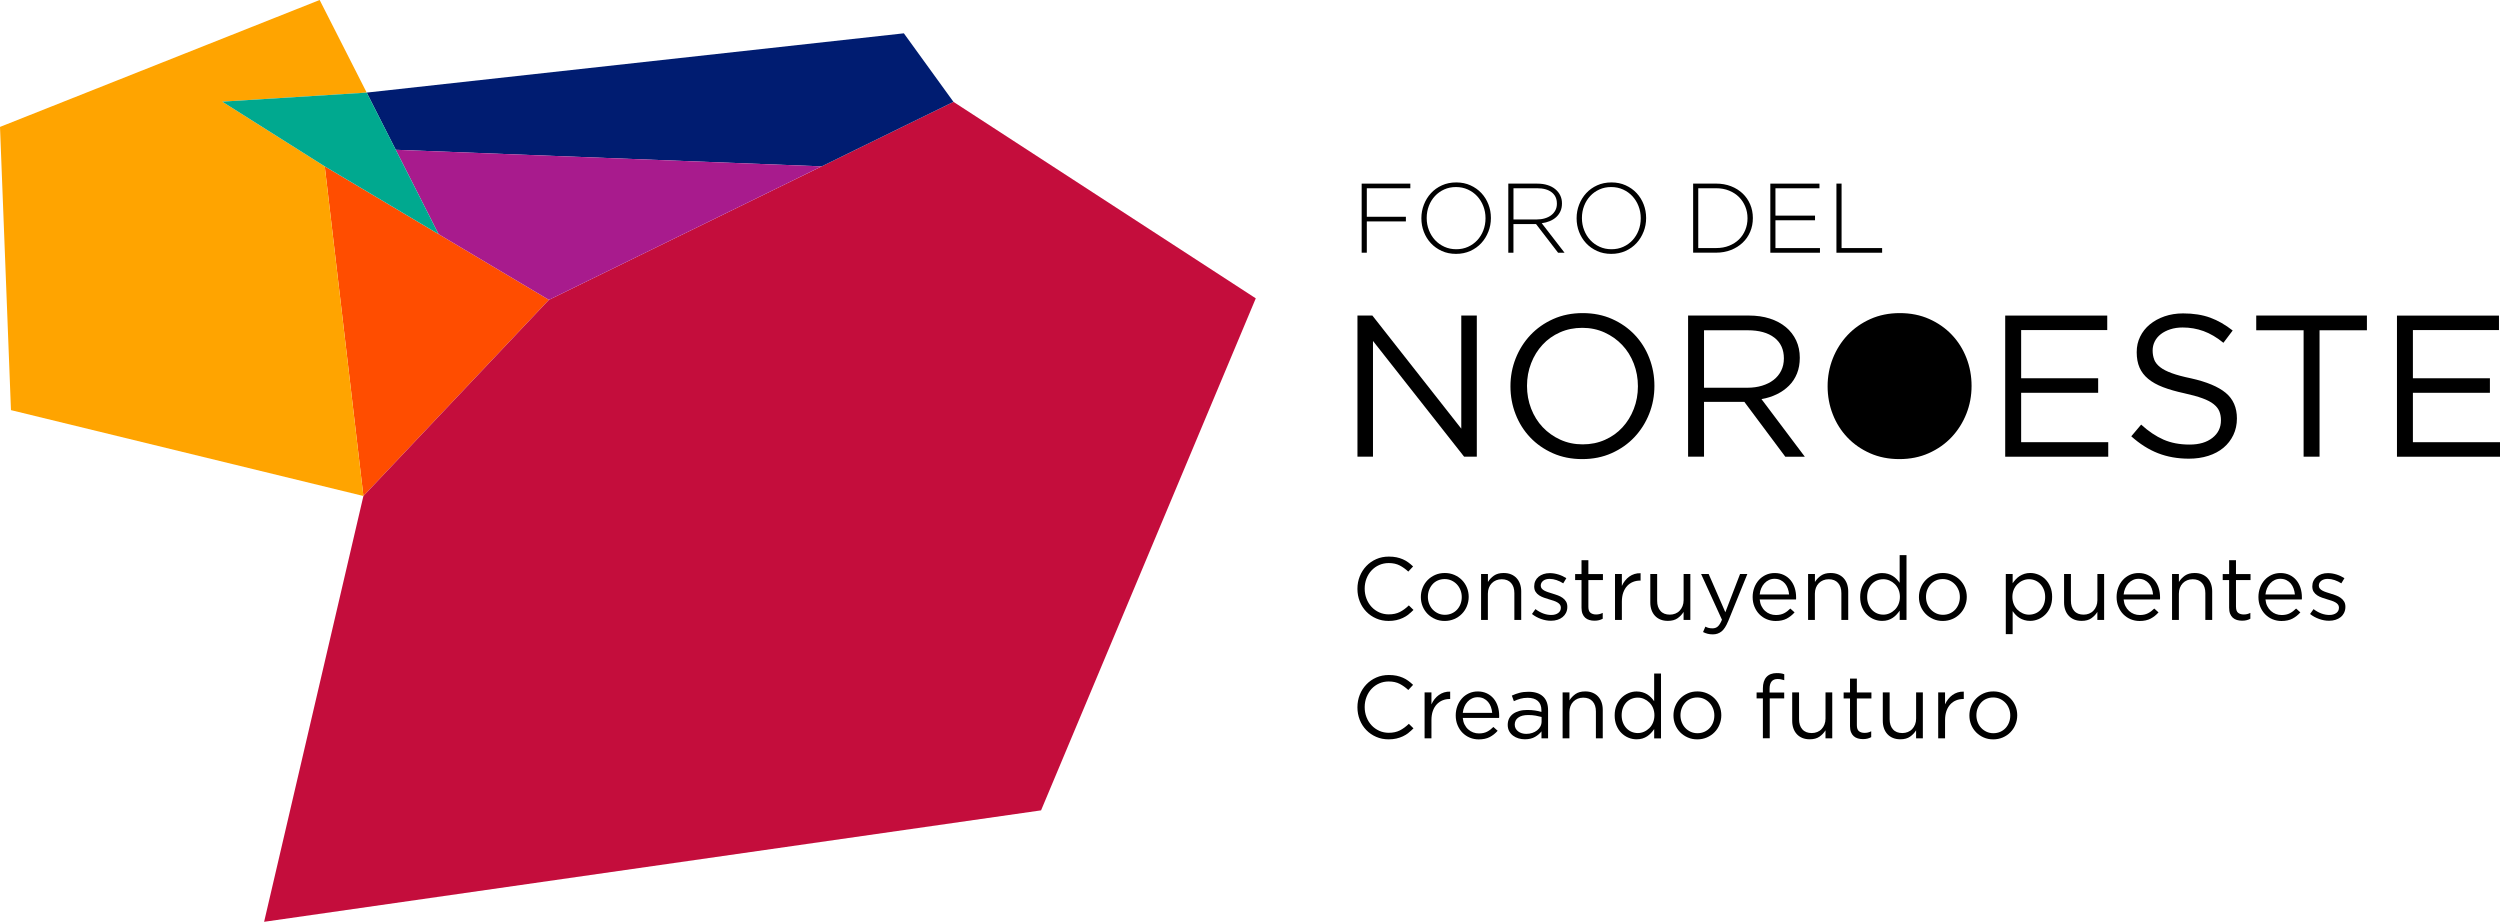 <?xml version="1.0" encoding="UTF-8"?> <svg xmlns="http://www.w3.org/2000/svg" id="Capa_2" data-name="Capa 2" viewBox="0 0 850.21 313.49"><defs><style> .cls-1 { fill: #ffa400; } .cls-2 { fill: #c40d3c; } .cls-3 { fill: #a81b8d; } .cls-4 { fill: #001c71; } .cls-5 { fill: #00a98f; } .cls-6 { fill: #ff4d00; } </style></defs><g id="diseño"><g><g><g><path d="M496.96,107.31h5.28v48h-4.32l-30.99-39.36v39.36h-5.28v-48h5.07l30.24,38.47v-38.47Z"></path><path d="M560.86,140.74c-1.19,2.99-2.86,5.63-5.01,7.92-2.15,2.29-4.73,4.1-7.75,5.45s-6.35,2.02-10.01,2.02-6.98-.66-9.98-1.99c-2.99-1.33-5.57-3.12-7.71-5.38-2.15-2.26-3.81-4.89-4.97-7.89-1.17-2.99-1.75-6.16-1.75-9.5s.59-6.5,1.78-9.5c1.19-2.99,2.86-5.63,5.01-7.92,2.15-2.28,4.73-4.1,7.75-5.45s6.35-2.02,10.01-2.02,6.98.66,9.98,1.99c2.99,1.33,5.56,3.12,7.71,5.38,2.15,2.26,3.81,4.89,4.97,7.89,1.17,2.99,1.75,6.16,1.75,9.5s-.59,6.5-1.78,9.5ZM555.62,123.63c-.94-2.42-2.25-4.53-3.94-6.31-1.69-1.78-3.69-3.2-6-4.25-2.31-1.05-4.83-1.58-7.58-1.58s-5.27.51-7.58,1.54c-2.31,1.03-4.29,2.43-5.93,4.22-1.65,1.78-2.94,3.87-3.87,6.27-.94,2.4-1.41,4.97-1.41,7.71s.47,5.33,1.41,7.75c.94,2.42,2.25,4.53,3.94,6.31,1.69,1.78,3.69,3.2,6,4.25,2.31,1.05,4.83,1.58,7.58,1.58s5.27-.51,7.58-1.54c2.31-1.03,4.29-2.43,5.93-4.22,1.65-1.78,2.94-3.87,3.87-6.27.94-2.4,1.41-4.97,1.41-7.71s-.47-5.33-1.41-7.75Z"></path><path d="M607.14,155.31l-13.92-18.65h-13.71v18.65h-5.42v-48h20.64c2.65,0,5.04.34,7.17,1.03,2.13.69,3.94,1.66,5.45,2.92,1.51,1.26,2.67,2.77,3.5,4.53.82,1.76,1.23,3.72,1.23,5.87,0,2.01-.32,3.81-.96,5.38-.64,1.58-1.54,2.95-2.71,4.12-1.17,1.17-2.55,2.14-4.15,2.92-1.6.78-3.34,1.33-5.21,1.65l14.74,19.6h-6.65ZM603.43,114.83c-2.15-1.67-5.18-2.51-9.07-2.51h-14.85v19.54h14.78c1.79,0,3.44-.23,4.95-.69s2.82-1.11,3.92-1.96c1.1-.85,1.96-1.89,2.58-3.13.62-1.24.93-2.64.93-4.2,0-3.03-1.08-5.38-3.23-7.05Z"></path><path d="M668.72,140.74c-1.19,2.99-2.86,5.63-5.01,7.92-2.15,2.29-4.73,4.1-7.75,5.45-3.02,1.35-6.35,2.02-10.01,2.02s-6.98-.66-9.98-1.99c-2.99-1.33-5.57-3.12-7.71-5.38-2.15-2.26-3.81-4.89-4.97-7.89-1.17-2.99-1.75-6.16-1.75-9.5s.59-6.5,1.78-9.5c1.19-2.99,2.86-5.63,5.01-7.92,2.15-2.28,4.73-4.1,7.75-5.45s6.35-2.02,10.01-2.02,6.98.66,9.98,1.99c2.99,1.33,5.56,3.12,7.71,5.38,2.15,2.26,3.81,4.89,4.97,7.89,1.17,2.99,1.75,6.16,1.75,9.5s-.59,6.5-1.78,9.5Z"></path><path d="M716.64,112.25h-29.28v16.39h26.19v4.94h-26.19v16.8h29.62v4.94h-35.04v-48h34.7v4.94Z"></path><path d="M732.62,122.34c.37.92,1.03,1.75,1.99,2.51s2.28,1.44,3.98,2.06c1.69.62,3.86,1.2,6.51,1.75,5.35,1.19,9.29,2.84,11.83,4.94,2.54,2.11,3.81,5.01,3.81,8.72,0,2.06-.41,3.94-1.22,5.63-.81,1.69-1.93,3.14-3.36,4.33-1.43,1.19-3.15,2.11-5.16,2.75-2.01.64-4.21.96-6.58.96-3.84,0-7.35-.62-10.52-1.86-3.18-1.24-6.2-3.16-9.09-5.75l3.36-3.98c2.51,2.29,5.05,3.99,7.61,5.11,2.56,1.12,5.51,1.68,8.84,1.68s5.84-.76,7.78-2.27c1.94-1.51,2.91-3.5,2.91-5.98,0-1.14-.18-2.16-.55-3.06s-1.01-1.7-1.93-2.44-2.19-1.4-3.81-1.99c-1.63-.6-3.7-1.17-6.22-1.72-2.75-.6-5.14-1.28-7.18-2.06-2.04-.78-3.72-1.72-5.05-2.82-1.33-1.1-2.31-2.38-2.95-3.85-.64-1.47-.96-3.2-.96-5.22s.39-3.68,1.17-5.29c.78-1.6,1.87-2.99,3.29-4.16,1.42-1.17,3.09-2.08,5.01-2.75,1.92-.66,4.02-1,6.31-1,3.52,0,6.59.49,9.22,1.45,2.63.97,5.18,2.43,7.64,4.37l-3.15,4.18c-2.24-1.83-4.49-3.15-6.75-3.98-2.26-.82-4.63-1.23-7.1-1.23-1.55,0-2.96.21-4.22.62-1.26.41-2.33.96-3.22,1.65-.89.69-1.58,1.51-2.06,2.47-.48.96-.72,1.99-.72,3.09s.18,2.18.55,3.09Z"></path><path d="M788.84,155.31h-5.42v-42.99h-16.11v-5.01h37.64v5.01h-16.11v42.99Z"></path><path d="M849.87,112.25h-29.28v16.39h26.19v4.94h-26.19v16.8h29.62v4.94h-35.04v-48h34.69v4.94Z"></path></g><g><g><path d="M464.83,64.02v9.7h13.29v1.58h-13.29v10.64h-1.75v-23.49h16.55v1.58h-14.8Z"></path><path d="M506.16,78.8c-.57,1.47-1.37,2.76-2.4,3.88-1.03,1.12-2.28,2.01-3.74,2.67-1.47.66-3.08.99-4.85.99s-3.41-.33-4.85-.99c-1.44-.66-2.68-1.54-3.71-2.65-1.03-1.11-1.82-2.39-2.38-3.84-.56-1.45-.84-2.99-.84-4.6v-.07c0-1.61.29-3.15.86-4.61.57-1.46,1.37-2.76,2.4-3.88,1.03-1.12,2.27-2.01,3.73-2.67,1.45-.66,3.08-.99,4.87-.99s3.38.33,4.83.99c1.45.66,2.7,1.54,3.73,2.65,1.03,1.11,1.82,2.39,2.38,3.84.56,1.45.84,2.99.84,4.6.02.02.02.05,0,.07,0,1.61-.29,3.15-.86,4.61ZM505.2,74.19c0-1.45-.25-2.82-.76-4.11-.5-1.29-1.2-2.4-2.08-3.36-.88-.95-1.94-1.71-3.17-2.27-1.23-.56-2.57-.84-4.03-.84s-2.79.27-4.01.82c-1.22.55-2.27,1.3-3.15,2.25-.88.95-1.57,2.06-2.06,3.34-.49,1.28-.74,2.64-.74,4.09v.07c0,1.45.25,2.82.76,4.11.5,1.29,1.2,2.41,2.08,3.36.88.95,1.94,1.71,3.17,2.27,1.23.56,2.57.84,4.03.84s2.79-.27,4.01-.82c1.22-.55,2.27-1.3,3.15-2.25.88-.95,1.57-2.06,2.06-3.34.49-1.28.74-2.64.74-4.09v-.07Z"></path><path d="M529.87,85.94l-7.48-9.73h-7.69v9.73h-1.75v-23.49h9.87c1.28,0,2.43.16,3.46.49,1.03.32,1.91.78,2.63,1.38.73.59,1.29,1.3,1.69,2.11.4.82.6,1.72.6,2.7v.07c0,.98-.17,1.86-.52,2.63-.35.77-.83,1.44-1.44,2-.62.56-1.34,1.01-2.18,1.36-.84.35-1.75.59-2.74.72l7.75,10.03h-2.22ZM529.47,69.17c0-1.59-.59-2.85-1.76-3.77-1.17-.92-2.84-1.38-4.98-1.38h-8.02v10.61h7.92c.98,0,1.9-.12,2.74-.37.84-.25,1.56-.6,2.16-1.06s1.08-1.02,1.43-1.68c.35-.66.52-1.42.52-2.27v-.07Z"></path><path d="M558.95,78.8c-.57,1.47-1.37,2.76-2.4,3.88-1.03,1.12-2.28,2.01-3.74,2.67-1.47.66-3.08.99-4.85.99s-3.41-.33-4.85-.99c-1.44-.66-2.68-1.54-3.71-2.65-1.03-1.11-1.82-2.39-2.38-3.84-.56-1.45-.84-2.99-.84-4.6v-.07c0-1.61.29-3.15.86-4.61.57-1.46,1.37-2.76,2.4-3.88,1.03-1.12,2.27-2.01,3.73-2.67,1.45-.66,3.08-.99,4.87-.99s3.38.33,4.83.99c1.45.66,2.7,1.54,3.73,2.65,1.03,1.11,1.82,2.39,2.38,3.84.56,1.45.84,2.99.84,4.6.02.02.02.05,0,.07,0,1.61-.29,3.15-.86,4.61ZM557.99,74.19c0-1.45-.25-2.82-.76-4.11-.5-1.29-1.2-2.4-2.08-3.36-.88-.95-1.94-1.71-3.17-2.27-1.23-.56-2.57-.84-4.03-.84s-2.79.27-4.01.82c-1.22.55-2.27,1.3-3.15,2.25-.88.95-1.57,2.06-2.06,3.34-.49,1.28-.74,2.64-.74,4.09v.07c0,1.45.25,2.82.76,4.11.5,1.29,1.2,2.41,2.08,3.36.88.95,1.94,1.71,3.17,2.27,1.23.56,2.57.84,4.03.84s2.79-.27,4.01-.82c1.22-.55,2.27-1.3,3.15-2.25.88-.95,1.57-2.06,2.06-3.34.49-1.28.74-2.64.74-4.09v-.07Z"></path><path d="M595.21,78.82c-.6,1.43-1.46,2.67-2.57,3.72-1.11,1.05-2.43,1.88-3.96,2.48-1.53.6-3.22.91-5.05.91h-7.82v-23.49h7.82c1.83,0,3.52.3,5.05.89,1.53.59,2.85,1.42,3.96,2.47,1.11,1.05,1.96,2.29,2.57,3.71.6,1.42.91,2.96.91,4.61v.07c0,1.66-.3,3.2-.91,4.63ZM594.3,74.19c0-1.39-.25-2.71-.76-3.94s-1.21-2.31-2.13-3.23c-.92-.92-2.04-1.65-3.36-2.19-1.32-.54-2.8-.81-4.43-.81h-6.07v20.34h6.07c1.63,0,3.11-.26,4.43-.79,1.32-.53,2.44-1.25,3.36-2.15.92-.91,1.63-1.98,2.13-3.2.5-1.22.76-2.54.76-3.96v-.07Z"></path><path d="M602.06,85.94v-23.49h16.71v1.58h-14.97v9.3h13.46v1.58h-13.46v9.46h15.14v1.58h-16.88Z"></path><path d="M624.54,85.94v-23.49h1.75v21.92h13.79v1.58h-15.54Z"></path></g><g><path d="M479,208.99c-.59.45-1.23.84-1.92,1.16-.68.32-1.42.57-2.21.75-.79.18-1.66.27-2.63.27-1.53,0-2.94-.28-4.23-.85-1.29-.56-2.41-1.33-3.35-2.31-.95-.98-1.69-2.13-2.22-3.46-.53-1.33-.8-2.76-.8-4.29s.27-2.93.8-4.26c.53-1.33,1.27-2.49,2.22-3.49.95-1,2.07-1.78,3.38-2.36s2.74-.86,4.29-.86c.97,0,1.84.08,2.61.24.77.16,1.49.39,2.16.68.66.29,1.28.64,1.84,1.06.56.41,1.11.87,1.63,1.37l-1.63,1.75c-.91-.85-1.88-1.54-2.91-2.08-1.04-.54-2.28-.82-3.73-.82-1.17,0-2.25.22-3.25.66-1,.44-1.86,1.06-2.6,1.84s-1.31,1.71-1.72,2.76c-.41,1.06-.62,2.2-.62,3.43s.21,2.38.62,3.44c.41,1.07.99,1.99,1.72,2.78s1.6,1.4,2.6,1.86c1,.45,2.08.68,3.25.68,1.45,0,2.7-.27,3.75-.8,1.05-.53,2.07-1.28,3.08-2.25l1.57,1.54c-.54.56-1.11,1.07-1.71,1.53Z"></path><path d="M498.87,206.15c-.41,1-.98,1.87-1.71,2.61-.72.75-1.59,1.33-2.6,1.77-1.01.43-2.09.65-3.26.65s-2.25-.22-3.23-.65c-.99-.43-1.84-1.02-2.57-1.75-.72-.74-1.29-1.6-1.69-2.58-.4-.99-.6-2.03-.6-3.14s.2-2.16.6-3.16c.4-1,.97-1.87,1.69-2.61s1.59-1.33,2.58-1.77,2.09-.65,3.28-.65,2.25.22,3.25.65,1.86,1.02,2.58,1.75c.72.74,1.29,1.6,1.69,2.58.4.99.6,2.03.6,3.14s-.21,2.16-.62,3.16ZM496.67,200.66c-.29-.74-.7-1.39-1.22-1.94-.52-.55-1.14-.99-1.84-1.31-.71-.32-1.47-.48-2.3-.48s-1.62.16-2.33.47c-.71.31-1.3.74-1.8,1.3-.49.55-.88,1.19-1.16,1.93-.28.73-.42,1.52-.42,2.36s.15,1.64.44,2.38c.29.74.69,1.39,1.21,1.93.51.54,1.12.97,1.83,1.3.7.32,1.47.48,2.3.48s1.62-.16,2.33-.47c.7-.31,1.31-.74,1.81-1.28.5-.54.9-1.18,1.18-1.91.28-.73.42-1.52.42-2.37s-.15-1.64-.44-2.38Z"></path><path d="M506.02,210.82h-2.33v-15.62h2.33v2.72c.52-.85,1.21-1.56,2.05-2.16.85-.59,1.94-.89,3.29-.89.95,0,1.79.15,2.52.45.73.3,1.36.73,1.87,1.28.51.55.91,1.21,1.18,1.98.27.77.41,1.61.41,2.54v9.7h-2.33v-9.12c0-1.45-.37-2.6-1.12-3.44-.75-.85-1.81-1.27-3.2-1.27-.66,0-1.28.12-1.86.35-.57.23-1.07.56-1.5,1s-.75.95-.98,1.56c-.23.6-.35,1.27-.35,1.99v8.94Z"></path><path d="M532.58,208.41c-.29.57-.69,1.06-1.18,1.46-.49.4-1.08.71-1.75.92-.67.21-1.4.32-2.19.32-1.13,0-2.27-.21-3.41-.62s-2.16-.97-3.05-1.68l1.18-1.66c.85.64,1.73,1.14,2.64,1.48.92.34,1.84.51,2.76.51s1.72-.22,2.33-.66.91-1.05.91-1.81v-.06c0-.38-.11-.71-.32-1s-.5-.53-.86-.74-.78-.4-1.25-.56c-.47-.16-.96-.31-1.46-.45-.6-.18-1.21-.38-1.83-.59-.61-.21-1.17-.48-1.66-.8-.49-.32-.9-.72-1.21-1.21-.31-.48-.47-1.09-.47-1.81v-.06c0-.66.13-1.27.39-1.83.26-.55.63-1.03,1.1-1.42.47-.39,1.04-.69,1.69-.91.65-.21,1.36-.32,2.13-.32.97,0,1.94.16,2.93.47.99.31,1.88.73,2.69,1.25l-1.06,1.75c-.72-.46-1.49-.83-2.28-1.1-.8-.27-1.58-.41-2.34-.41-.93,0-1.66.22-2.2.65s-.82.97-.82,1.62v.06c0,.36.11.68.33.95.22.27.52.51.89.71s.8.38,1.28.54c.48.16.99.32,1.51.48.6.18,1.2.38,1.8.6.59.22,1.13.5,1.62.85.48.34.87.76,1.16,1.24.29.48.44,1.08.44,1.78v.06c0,.75-.15,1.4-.44,1.98Z"></path><path d="M540.18,206.38c0,.97.24,1.64.72,2.02.48.38,1.12.57,1.9.57.4,0,.78-.04,1.13-.12.35-.08.73-.22,1.13-.42v1.99c-.4.22-.83.39-1.28.5-.45.11-.96.17-1.53.17-.62,0-1.21-.08-1.75-.24-.54-.16-1.01-.42-1.4-.77-.39-.35-.7-.81-.92-1.37-.22-.56-.33-1.24-.33-2.02v-9.42h-2.17v-2.05h2.17v-4.71h2.33v4.71h4.95v2.05h-4.95v9.12Z"></path><path d="M551.57,210.82h-2.33v-15.62h2.33v4.08c.28-.64.63-1.24,1.06-1.78.42-.54.91-1.01,1.45-1.4.54-.39,1.14-.69,1.78-.89.64-.2,1.34-.29,2.08-.27v2.51h-.18c-.85,0-1.65.15-2.4.45s-1.41.76-1.98,1.36c-.56.6-1.01,1.35-1.33,2.25-.32.9-.48,1.93-.48,3.1v6.22Z"></path><path d="M572.56,195.2h2.3v15.62h-2.3v-2.72c-.52.85-1.21,1.57-2.05,2.16-.85.59-1.94.89-3.29.89-.95,0-1.79-.15-2.52-.45-.74-.3-1.36-.73-1.87-1.28-.51-.55-.91-1.21-1.18-1.98-.27-.76-.41-1.61-.41-2.54v-9.7h2.33v9.12c0,1.45.37,2.6,1.12,3.44.74.85,1.81,1.27,3.2,1.27.66,0,1.28-.12,1.86-.35.57-.23,1.07-.56,1.48-1,.41-.43.74-.95.98-1.56.24-.6.36-1.27.36-1.99v-8.94Z"></path><path d="M587.69,211.33c-.66,1.61-1.4,2.75-2.22,3.41-.82.66-1.81,1-2.97,1-.64,0-1.23-.07-1.75-.2-.52-.13-1.05-.33-1.57-.59l.79-1.84c.38.2.76.35,1.13.44.37.09.81.14,1.31.14.7,0,1.3-.21,1.78-.63.48-.42.96-1.19,1.42-2.3l-7.1-15.56h2.57l5.68,13.02,5.01-13.02h2.48l-6.55,16.13Z"></path><path d="M599.05,206.12c.32.65.73,1.21,1.24,1.66.5.45,1.07.8,1.69,1.03.62.23,1.28.35,1.96.35,1.09,0,2.02-.2,2.79-.6.77-.4,1.48-.94,2.13-1.6l1.45,1.3c-.79.89-1.68,1.6-2.69,2.13-1.01.53-2.26.8-3.75.8-1.07,0-2.07-.2-3.02-.59-.95-.39-1.77-.95-2.48-1.66-.71-.71-1.27-1.58-1.69-2.58s-.63-2.11-.63-3.32c0-1.13.19-2.19.56-3.19.37-1,.89-1.86,1.56-2.6.66-.74,1.45-1.31,2.37-1.74.92-.42,1.92-.63,3.01-.63,1.15,0,2.17.22,3.08.65.91.43,1.67,1.02,2.3,1.77.62.75,1.1,1.62,1.42,2.63.32,1.01.48,2.08.48,3.23v.33c0,.12-.01.25-.03.39h-12.35c.08.85.28,1.6.6,2.25ZM608.44,202.15c-.06-.7-.21-1.38-.44-2.02-.23-.64-.55-1.21-.96-1.69-.41-.48-.91-.87-1.5-1.16-.59-.29-1.28-.44-2.06-.44-.68,0-1.31.14-1.89.41-.58.27-1.09.64-1.53,1.12-.44.47-.8,1.03-1.08,1.68-.28.64-.46,1.35-.54,2.11h10Z"></path><path d="M617.23,210.82h-2.33v-15.62h2.33v2.72c.52-.85,1.21-1.56,2.05-2.16.85-.59,1.94-.89,3.29-.89.95,0,1.79.15,2.52.45.73.3,1.36.73,1.87,1.28.51.55.91,1.21,1.18,1.98.27.77.41,1.61.41,2.54v9.7h-2.33v-9.12c0-1.45-.37-2.6-1.12-3.44-.75-.85-1.81-1.27-3.2-1.27-.66,0-1.28.12-1.86.35-.57.23-1.07.56-1.5,1s-.75.95-.98,1.56c-.23.6-.35,1.27-.35,1.99v8.94Z"></path><path d="M646.05,210.82v-3.14c-.32.46-.68.91-1.07,1.33-.39.42-.83.8-1.31,1.12-.48.32-1.02.57-1.62.76-.59.18-1.25.27-1.98.27-.95,0-1.86-.18-2.75-.54-.89-.36-1.68-.89-2.39-1.59-.71-.69-1.27-1.54-1.69-2.55-.42-1.01-.63-2.15-.63-3.44s.21-2.44.63-3.44.99-1.86,1.69-2.55c.7-.69,1.5-1.23,2.39-1.6.89-.37,1.8-.56,2.75-.56.72,0,1.39.09,1.99.27.6.18,1.15.42,1.63.72.48.3.92.65,1.31,1.06s.74.83,1.04,1.27v-9.42h2.33v22.05h-2.33ZM645.67,200.53c-.31-.74-.74-1.37-1.27-1.89-.53-.52-1.14-.93-1.81-1.22-.67-.29-1.37-.44-2.1-.44-.77,0-1.48.14-2.14.41-.66.27-1.24.66-1.74,1.17-.49.51-.89,1.14-1.18,1.89-.29.75-.44,1.6-.44,2.54s.15,1.75.44,2.49c.29.74.69,1.38,1.19,1.91.5.53,1.09.94,1.75,1.22.66.28,1.37.42,2.11.42s1.42-.14,2.1-.44c.67-.29,1.28-.7,1.81-1.22.53-.52.96-1.16,1.27-1.91.31-.75.47-1.58.47-2.48s-.16-1.72-.47-2.46Z"></path><path d="M668.26,206.15c-.41,1-.98,1.87-1.71,2.61-.72.75-1.59,1.33-2.6,1.77-1.01.43-2.09.65-3.26.65s-2.24-.22-3.23-.65c-.99-.43-1.84-1.02-2.57-1.75-.72-.74-1.29-1.6-1.69-2.58-.4-.99-.6-2.03-.6-3.14s.2-2.16.6-3.16c.4-1,.97-1.87,1.69-2.61.72-.75,1.59-1.33,2.58-1.77,1-.43,2.09-.65,3.28-.65s2.25.22,3.25.65c1,.43,1.86,1.02,2.58,1.75.72.74,1.29,1.6,1.69,2.58.4.99.6,2.03.6,3.14s-.21,2.16-.62,3.16ZM666.06,200.66c-.29-.74-.7-1.39-1.22-1.94-.52-.55-1.14-.99-1.84-1.31-.7-.32-1.47-.48-2.3-.48s-1.62.16-2.32.47c-.71.31-1.3.74-1.8,1.3-.49.55-.88,1.19-1.16,1.93-.28.73-.42,1.52-.42,2.36s.15,1.64.44,2.38.69,1.39,1.21,1.93c.51.54,1.12.97,1.83,1.3.7.32,1.47.48,2.3.48s1.62-.16,2.33-.47c.7-.31,1.31-.74,1.81-1.28.5-.54.9-1.18,1.18-1.91.28-.73.42-1.52.42-2.37s-.15-1.64-.44-2.38Z"></path><path d="M697.27,206.44c-.42,1.01-.98,1.86-1.68,2.55s-1.49,1.23-2.39,1.6c-.9.37-1.82.56-2.76.56-.72,0-1.39-.09-1.99-.27-.6-.18-1.15-.42-1.63-.72-.48-.3-.92-.65-1.31-1.06-.39-.4-.74-.83-1.04-1.27v7.82h-2.33v-20.45h2.33v3.14c.32-.46.68-.91,1.07-1.33.39-.42.83-.79,1.31-1.1.48-.31,1.02-.56,1.62-.76.59-.19,1.25-.29,1.98-.29.93,0,1.84.18,2.73.54s1.7.89,2.4,1.59c.7.69,1.27,1.55,1.69,2.55.42,1.01.63,2.15.63,3.44s-.21,2.44-.63,3.44ZM695.08,200.53c-.29-.74-.69-1.38-1.19-1.91-.5-.53-1.09-.94-1.75-1.22-.66-.28-1.37-.42-2.11-.42s-1.42.15-2.1.44-1.28.7-1.81,1.22c-.53.52-.96,1.15-1.27,1.89s-.47,1.56-.47,2.46.16,1.73.47,2.48.74,1.39,1.27,1.91c.53.52,1.14.93,1.81,1.22.67.29,1.37.44,2.1.44s1.45-.14,2.13-.41c.67-.27,1.26-.66,1.75-1.17.49-.51.89-1.14,1.18-1.89.29-.75.44-1.6.44-2.54s-.15-1.75-.44-2.49Z"></path><path d="M713.28,195.2h2.3v15.62h-2.3v-2.72c-.52.85-1.21,1.57-2.05,2.16s-1.94.89-3.29.89c-.95,0-1.79-.15-2.52-.45-.74-.3-1.36-.73-1.87-1.28-.51-.55-.91-1.21-1.18-1.98-.27-.76-.41-1.61-.41-2.54v-9.7h2.33v9.12c0,1.45.37,2.6,1.12,3.44.74.85,1.81,1.27,3.2,1.27.66,0,1.28-.12,1.86-.35.57-.23,1.07-.56,1.48-1,.41-.43.74-.95.98-1.56.24-.6.36-1.27.36-1.99v-8.94Z"></path><path d="M722.82,206.12c.32.65.74,1.21,1.24,1.66.5.45,1.07.8,1.69,1.03.62.23,1.28.35,1.96.35,1.09,0,2.02-.2,2.79-.6.77-.4,1.48-.94,2.13-1.6l1.45,1.3c-.79.89-1.68,1.6-2.69,2.13-1.01.53-2.26.8-3.75.8-1.07,0-2.07-.2-3.02-.59-.95-.39-1.77-.95-2.48-1.66-.71-.71-1.27-1.58-1.69-2.58-.42-1.01-.63-2.11-.63-3.32,0-1.13.19-2.19.56-3.19s.89-1.86,1.56-2.6,1.45-1.31,2.37-1.74c.92-.42,1.92-.63,3.01-.63,1.15,0,2.17.22,3.08.65.91.43,1.67,1.02,2.3,1.77.62.75,1.1,1.62,1.42,2.63.32,1.01.48,2.08.48,3.23v.33c0,.12-.01.25-.03.39h-12.35c.08.85.28,1.6.6,2.25ZM732.22,202.15c-.06-.7-.21-1.38-.44-2.02-.23-.64-.55-1.21-.96-1.69-.41-.48-.91-.87-1.5-1.16-.59-.29-1.28-.44-2.06-.44-.68,0-1.31.14-1.89.41-.58.27-1.09.64-1.53,1.12-.44.47-.8,1.03-1.08,1.68-.28.64-.46,1.35-.54,2.11h10Z"></path><path d="M741.01,210.82h-2.33v-15.62h2.33v2.72c.52-.85,1.21-1.56,2.05-2.16.85-.59,1.94-.89,3.29-.89.95,0,1.79.15,2.52.45.73.3,1.36.73,1.87,1.28.51.55.91,1.21,1.18,1.98.27.77.41,1.61.41,2.54v9.7h-2.33v-9.12c0-1.45-.37-2.6-1.12-3.44-.75-.85-1.81-1.27-3.2-1.27-.66,0-1.28.12-1.86.35-.57.23-1.07.56-1.49,1s-.75.95-.98,1.56c-.23.6-.35,1.27-.35,1.99v8.94Z"></path><path d="M760.43,206.38c0,.97.24,1.64.72,2.02.48.38,1.12.57,1.9.57.4,0,.78-.04,1.13-.12.35-.08.73-.22,1.13-.42v1.99c-.4.22-.83.39-1.28.5-.45.11-.96.17-1.53.17-.62,0-1.21-.08-1.75-.24-.54-.16-1.01-.42-1.41-.77-.39-.35-.7-.81-.92-1.37s-.33-1.24-.33-2.02v-9.42h-2.18v-2.05h2.18v-4.71h2.33v4.71h4.95v2.05h-4.95v9.12Z"></path><path d="M771.06,206.12c.32.65.74,1.21,1.24,1.66.5.45,1.07.8,1.69,1.03.62.23,1.28.35,1.96.35,1.09,0,2.02-.2,2.79-.6.77-.4,1.48-.94,2.13-1.6l1.45,1.3c-.79.89-1.68,1.6-2.69,2.13-1.01.53-2.26.8-3.75.8-1.07,0-2.07-.2-3.02-.59-.95-.39-1.77-.95-2.48-1.66-.71-.71-1.27-1.58-1.69-2.58-.42-1.01-.63-2.11-.63-3.32,0-1.13.19-2.19.56-3.19s.89-1.86,1.56-2.6,1.45-1.31,2.37-1.74c.92-.42,1.92-.63,3.01-.63,1.15,0,2.17.22,3.08.65.91.43,1.67,1.02,2.3,1.77.62.75,1.1,1.62,1.42,2.63.32,1.01.48,2.08.48,3.23v.33c0,.12-.01.25-.03.39h-12.35c.08.85.28,1.6.6,2.25ZM780.45,202.15c-.06-.7-.21-1.38-.44-2.02-.23-.64-.55-1.21-.96-1.69-.41-.48-.91-.87-1.5-1.16-.59-.29-1.28-.44-2.06-.44-.68,0-1.31.14-1.89.41-.58.27-1.09.64-1.53,1.12-.44.47-.8,1.03-1.08,1.68-.28.64-.46,1.35-.54,2.11h10Z"></path><path d="M797.2,208.41c-.29.57-.68,1.06-1.18,1.46-.49.4-1.08.71-1.75.92-.68.21-1.4.32-2.19.32-1.13,0-2.27-.21-3.41-.62s-2.17-.97-3.05-1.68l1.18-1.66c.85.64,1.73,1.14,2.64,1.48.92.34,1.84.51,2.76.51s1.72-.22,2.33-.66c.6-.44.91-1.05.91-1.81v-.06c0-.38-.11-.71-.32-1s-.5-.53-.86-.74-.78-.4-1.25-.56-.96-.31-1.46-.45c-.6-.18-1.21-.38-1.83-.59-.61-.21-1.17-.48-1.66-.8-.49-.32-.9-.72-1.21-1.21-.31-.48-.47-1.09-.47-1.81v-.06c0-.66.13-1.27.39-1.83.26-.55.63-1.03,1.1-1.42.47-.39,1.04-.69,1.69-.91s1.36-.32,2.13-.32c.97,0,1.94.16,2.93.47s1.88.73,2.69,1.25l-1.06,1.75c-.72-.46-1.49-.83-2.28-1.1-.8-.27-1.58-.41-2.34-.41-.93,0-1.66.22-2.21.65s-.82.97-.82,1.62v.06c0,.36.11.68.33.95.22.27.52.51.89.71s.8.38,1.28.54c.48.16.99.32,1.51.48.6.18,1.2.38,1.8.6.59.22,1.13.5,1.62.85.48.34.87.76,1.16,1.24.29.48.44,1.08.44,1.78v.06c0,.75-.15,1.4-.44,1.98Z"></path><path d="M479,249.26c-.59.45-1.23.84-1.92,1.16-.68.32-1.42.57-2.21.75-.79.18-1.66.27-2.63.27-1.53,0-2.94-.28-4.23-.85-1.29-.56-2.41-1.33-3.35-2.31-.95-.98-1.69-2.13-2.22-3.46-.53-1.33-.8-2.76-.8-4.29s.27-2.93.8-4.26c.53-1.33,1.27-2.49,2.22-3.49.95-1,2.07-1.78,3.38-2.36s2.74-.86,4.29-.86c.97,0,1.84.08,2.61.24.77.16,1.49.39,2.16.68.66.29,1.28.64,1.84,1.06.56.41,1.11.87,1.63,1.37l-1.63,1.75c-.91-.85-1.88-1.54-2.91-2.08-1.04-.54-2.28-.82-3.73-.82-1.17,0-2.25.22-3.25.66-1,.44-1.86,1.06-2.6,1.84s-1.31,1.71-1.72,2.76c-.41,1.06-.62,2.2-.62,3.43s.21,2.38.62,3.44c.41,1.07.99,1.99,1.72,2.78s1.6,1.4,2.6,1.86c1,.45,2.08.68,3.25.68,1.45,0,2.7-.27,3.75-.8,1.05-.53,2.07-1.28,3.08-2.25l1.57,1.54c-.54.56-1.11,1.07-1.71,1.53Z"></path><path d="M486.81,251.09h-2.33v-15.62h2.33v4.08c.28-.64.63-1.24,1.06-1.78.42-.54.91-1.01,1.45-1.4.54-.39,1.14-.69,1.78-.89.64-.2,1.34-.29,2.08-.27v2.51h-.18c-.85,0-1.65.15-2.4.45s-1.41.76-1.98,1.36c-.56.6-1.01,1.35-1.33,2.25-.32.9-.48,1.93-.48,3.1v6.22Z"></path><path d="M498.07,246.39c.32.65.73,1.21,1.24,1.66.5.45,1.07.8,1.69,1.03.62.23,1.28.35,1.96.35,1.09,0,2.02-.2,2.79-.6.77-.4,1.48-.94,2.13-1.6l1.45,1.3c-.79.89-1.68,1.6-2.69,2.13-1.01.53-2.26.8-3.75.8-1.07,0-2.07-.2-3.02-.59-.95-.39-1.77-.95-2.48-1.66-.71-.71-1.27-1.58-1.69-2.58s-.63-2.11-.63-3.32c0-1.13.19-2.19.56-3.19.37-1,.89-1.86,1.56-2.6.66-.74,1.45-1.31,2.37-1.74.92-.42,1.92-.63,3.01-.63,1.15,0,2.17.22,3.08.65.91.43,1.67,1.02,2.3,1.77.62.75,1.1,1.62,1.42,2.63.32,1.01.48,2.08.48,3.23v.33c0,.12-.01.25-.03.39h-12.35c.08.85.28,1.6.6,2.25ZM507.47,242.42c-.06-.7-.21-1.38-.44-2.02-.23-.64-.55-1.21-.96-1.69-.41-.48-.91-.87-1.5-1.16-.59-.29-1.28-.44-2.06-.44-.68,0-1.31.14-1.89.41-.58.27-1.09.64-1.53,1.12-.44.47-.8,1.03-1.08,1.68-.28.64-.46,1.35-.54,2.11h10Z"></path><path d="M517.06,237.63c-.76.21-1.49.49-2.22.83l-.69-1.9c.87-.4,1.74-.72,2.63-.95.89-.23,1.9-.35,3.05-.35,2.13,0,3.78.53,4.92,1.59,1.15,1.06,1.72,2.62,1.72,4.7v9.54h-2.24v-2.36c-.54.71-1.27,1.33-2.19,1.87-.92.54-2.07.82-3.46.82-.72,0-1.43-.1-2.13-.3-.69-.2-1.32-.51-1.87-.92-.55-.41-1-.92-1.33-1.53-.33-.6-.5-1.32-.5-2.14s.16-1.56.48-2.19c.32-.63.78-1.16,1.37-1.59.59-.42,1.3-.74,2.11-.97s1.72-.33,2.7-.33,1.88.06,2.63.18c.74.12,1.47.28,2.17.48v-.54c0-1.41-.41-2.47-1.22-3.19-.82-.71-1.96-1.07-3.43-1.07-.93,0-1.77.11-2.52.32ZM516.31,244.05c-.78.58-1.17,1.38-1.17,2.39,0,.5.11.95.32,1.33.21.38.5.71.86.98.36.27.78.48,1.25.62.47.14.97.21,1.49.21.72,0,1.4-.11,2.03-.32s1.18-.5,1.66-.88c.47-.37.84-.82,1.11-1.33.27-.51.41-1.08.41-1.71v-1.51c-.58-.16-1.25-.31-2-.45-.75-.14-1.61-.21-2.57-.21-1.46,0-2.59.29-3.37.88Z"></path><path d="M533.75,251.09h-2.33v-15.62h2.33v2.72c.52-.85,1.21-1.56,2.05-2.16.85-.59,1.94-.89,3.29-.89.95,0,1.79.15,2.52.45.73.3,1.36.73,1.87,1.28.51.55.91,1.21,1.18,1.98.27.77.41,1.61.41,2.54v9.7h-2.33v-9.12c0-1.45-.37-2.6-1.12-3.44-.75-.85-1.81-1.27-3.2-1.27-.66,0-1.28.12-1.86.35-.57.23-1.07.56-1.5,1s-.75.95-.98,1.56c-.23.6-.35,1.27-.35,1.99v8.94Z"></path><path d="M562.56,251.09v-3.14c-.32.46-.68.91-1.07,1.33-.39.42-.83.8-1.31,1.12-.48.32-1.02.57-1.62.76-.59.18-1.25.27-1.98.27-.95,0-1.86-.18-2.75-.54-.89-.36-1.68-.89-2.39-1.59-.71-.69-1.27-1.54-1.69-2.55-.42-1.01-.63-2.15-.63-3.44s.21-2.44.63-3.44c.42-1.01.99-1.86,1.69-2.55.7-.69,1.5-1.23,2.39-1.6.89-.37,1.8-.56,2.75-.56.72,0,1.39.09,1.99.27.6.18,1.15.42,1.63.72.48.3.92.65,1.31,1.06s.74.83,1.04,1.27v-9.42h2.33v22.05h-2.33ZM562.18,240.8c-.31-.74-.74-1.37-1.27-1.89-.53-.52-1.14-.93-1.81-1.22-.67-.29-1.37-.44-2.1-.44-.77,0-1.48.14-2.14.41-.66.27-1.24.66-1.74,1.17-.49.51-.89,1.14-1.18,1.89-.29.75-.44,1.6-.44,2.54s.15,1.75.44,2.49c.29.74.69,1.38,1.19,1.91.5.53,1.09.94,1.75,1.22.66.28,1.37.42,2.11.42s1.42-.14,2.1-.44c.67-.29,1.28-.7,1.81-1.22.53-.52.96-1.16,1.27-1.91.31-.75.47-1.58.47-2.48s-.16-1.72-.47-2.46Z"></path><path d="M584.78,246.42c-.41,1-.98,1.87-1.71,2.61-.72.75-1.59,1.33-2.6,1.77-1.01.43-2.09.65-3.26.65s-2.25-.22-3.23-.65c-.99-.43-1.84-1.02-2.57-1.75-.72-.74-1.29-1.6-1.69-2.58-.4-.99-.6-2.03-.6-3.14s.2-2.16.6-3.16c.4-1,.97-1.87,1.69-2.61s1.59-1.33,2.58-1.77,2.09-.65,3.28-.65,2.25.22,3.25.65,1.86,1.02,2.58,1.75,1.29,1.6,1.69,2.58c.4.99.6,2.03.6,3.14s-.21,2.16-.62,3.16ZM582.57,240.93c-.29-.74-.7-1.39-1.22-1.94-.52-.55-1.14-.99-1.84-1.31-.71-.32-1.47-.48-2.3-.48s-1.62.16-2.33.47c-.71.31-1.3.74-1.8,1.3-.49.55-.88,1.19-1.16,1.93-.28.73-.42,1.52-.42,2.36s.15,1.64.44,2.38c.29.74.69,1.39,1.21,1.93.51.54,1.12.97,1.83,1.3.7.32,1.47.48,2.3.48s1.62-.16,2.33-.47c.7-.31,1.31-.74,1.81-1.28.5-.54.9-1.18,1.18-1.91.28-.73.42-1.52.42-2.37s-.15-1.64-.44-2.38Z"></path><path d="M606.78,235.53v1.99h-4.92v13.56h-2.33v-13.56h-2.14v-2.02h2.14v-1.36c0-1.71.41-3.01,1.22-3.9.82-.89,1.98-1.33,3.49-1.33.54,0,1.01.03,1.4.09.39.06.78.16,1.16.3v2.02c-.42-.12-.81-.22-1.15-.29s-.71-.11-1.12-.11c-1.81,0-2.72,1.11-2.72,3.32v1.27h4.95Z"></path><path d="M620.82,235.47h2.3v15.62h-2.3v-2.72c-.52.85-1.21,1.57-2.05,2.16-.85.59-1.94.89-3.29.89-.95,0-1.79-.15-2.52-.45-.74-.3-1.36-.73-1.87-1.28-.51-.55-.91-1.21-1.18-1.98-.27-.76-.41-1.61-.41-2.54v-9.7h2.33v9.12c0,1.45.37,2.6,1.12,3.44.74.85,1.81,1.27,3.2,1.27.66,0,1.28-.12,1.86-.35.57-.23,1.07-.56,1.48-1,.41-.43.74-.95.98-1.56.24-.6.36-1.27.36-1.99v-8.94Z"></path><path d="M631.49,246.65c0,.97.24,1.64.72,2.02.48.38,1.12.57,1.9.57.4,0,.78-.04,1.13-.12.35-.08.73-.22,1.13-.42v1.99c-.4.22-.83.39-1.28.5-.45.11-.96.17-1.53.17-.62,0-1.21-.08-1.75-.24-.54-.16-1.01-.42-1.4-.77-.39-.35-.7-.81-.92-1.37-.22-.56-.33-1.24-.33-2.02v-9.42h-2.17v-2.05h2.17v-4.71h2.33v4.71h4.95v2.05h-4.95v9.12Z"></path><path d="M651.63,235.47h2.3v15.62h-2.3v-2.72c-.52.85-1.21,1.57-2.05,2.16-.85.59-1.94.89-3.29.89-.95,0-1.79-.15-2.52-.45-.74-.3-1.36-.73-1.87-1.28-.51-.55-.91-1.21-1.18-1.98-.27-.76-.41-1.61-.41-2.54v-9.7h2.33v9.12c0,1.45.37,2.6,1.12,3.44.74.85,1.81,1.27,3.2,1.27.66,0,1.28-.12,1.86-.35.57-.23,1.07-.56,1.48-1,.41-.43.74-.95.98-1.56.24-.6.36-1.27.36-1.99v-8.94Z"></path><path d="M661.48,251.09h-2.33v-15.62h2.33v4.08c.28-.64.63-1.24,1.06-1.78.42-.54.91-1.01,1.45-1.4.54-.39,1.14-.69,1.78-.89s1.34-.29,2.08-.27v2.51h-.18c-.85,0-1.65.15-2.4.45-.76.3-1.42.76-1.98,1.36-.56.6-1.01,1.35-1.33,2.25s-.48,1.93-.48,3.1v6.22Z"></path><path d="M685.42,246.42c-.41,1-.98,1.87-1.71,2.61-.72.75-1.59,1.33-2.6,1.77-1.01.43-2.09.65-3.26.65s-2.25-.22-3.23-.65c-.99-.43-1.84-1.02-2.57-1.75-.72-.74-1.29-1.6-1.69-2.58-.4-.99-.6-2.03-.6-3.14s.2-2.16.6-3.16c.4-1,.97-1.87,1.69-2.61s1.59-1.33,2.58-1.77,2.09-.65,3.28-.65,2.25.22,3.25.65,1.86,1.02,2.58,1.75,1.29,1.6,1.69,2.58c.4.99.6,2.03.6,3.14s-.21,2.16-.62,3.16ZM683.21,240.93c-.29-.74-.7-1.39-1.22-1.94-.52-.55-1.14-.99-1.84-1.31-.71-.32-1.47-.48-2.3-.48s-1.62.16-2.33.47c-.71.31-1.3.74-1.8,1.3s-.88,1.19-1.16,1.93c-.28.73-.42,1.52-.42,2.36s.15,1.64.44,2.38c.29.74.69,1.39,1.21,1.93.51.54,1.12.97,1.83,1.3.7.32,1.47.48,2.3.48s1.62-.16,2.33-.47c.7-.31,1.31-.74,1.81-1.28.5-.54.9-1.18,1.18-1.91.28-.73.42-1.52.42-2.37s-.15-1.64-.44-2.38Z"></path></g></g></g><g><polygon class="cls-6" points="149.16 79.63 149.16 79.63 110.45 56.58 123.59 168.68 186.68 101.97 186.68 101.97 149.16 79.63"></polygon><polygon class="cls-2" points="324.26 34.64 235.7 77.98 186.68 101.97 123.59 168.68 89.82 313.49 354.05 275.59 427.07 101.46 324.26 34.64"></polygon><polygon class="cls-4" points="139.14 59.9 139.14 59.9 134.78 51.33 139.14 59.9"></polygon><polygon class="cls-4" points="307.39 11.33 124.71 31.49 134.59 50.94 279.42 56.58 324.26 34.64 307.39 11.33"></polygon><polygon class="cls-3" points="134.59 50.94 134.78 51.33 134.59 50.94 134.59 50.94"></polygon><polygon class="cls-3" points="134.59 50.94 134.78 51.33 139.14 59.9 149.16 79.63 186.68 101.97 235.7 77.98 279.42 56.58 134.59 50.94"></polygon><polygon class="cls-1" points="123.59 168.68 110.45 56.58 75.57 34.57 124.71 31.49 124.71 31.49 124.71 31.49 108.71 0 0 43.16 3.73 139.48 123.59 168.68"></polygon><polygon class="cls-5" points="124.71 31.49 124.71 31.49 75.57 34.57 110.45 56.58 110.45 56.58 149.16 79.63 139.14 59.9 124.71 31.49"></polygon></g></g></g></svg> 